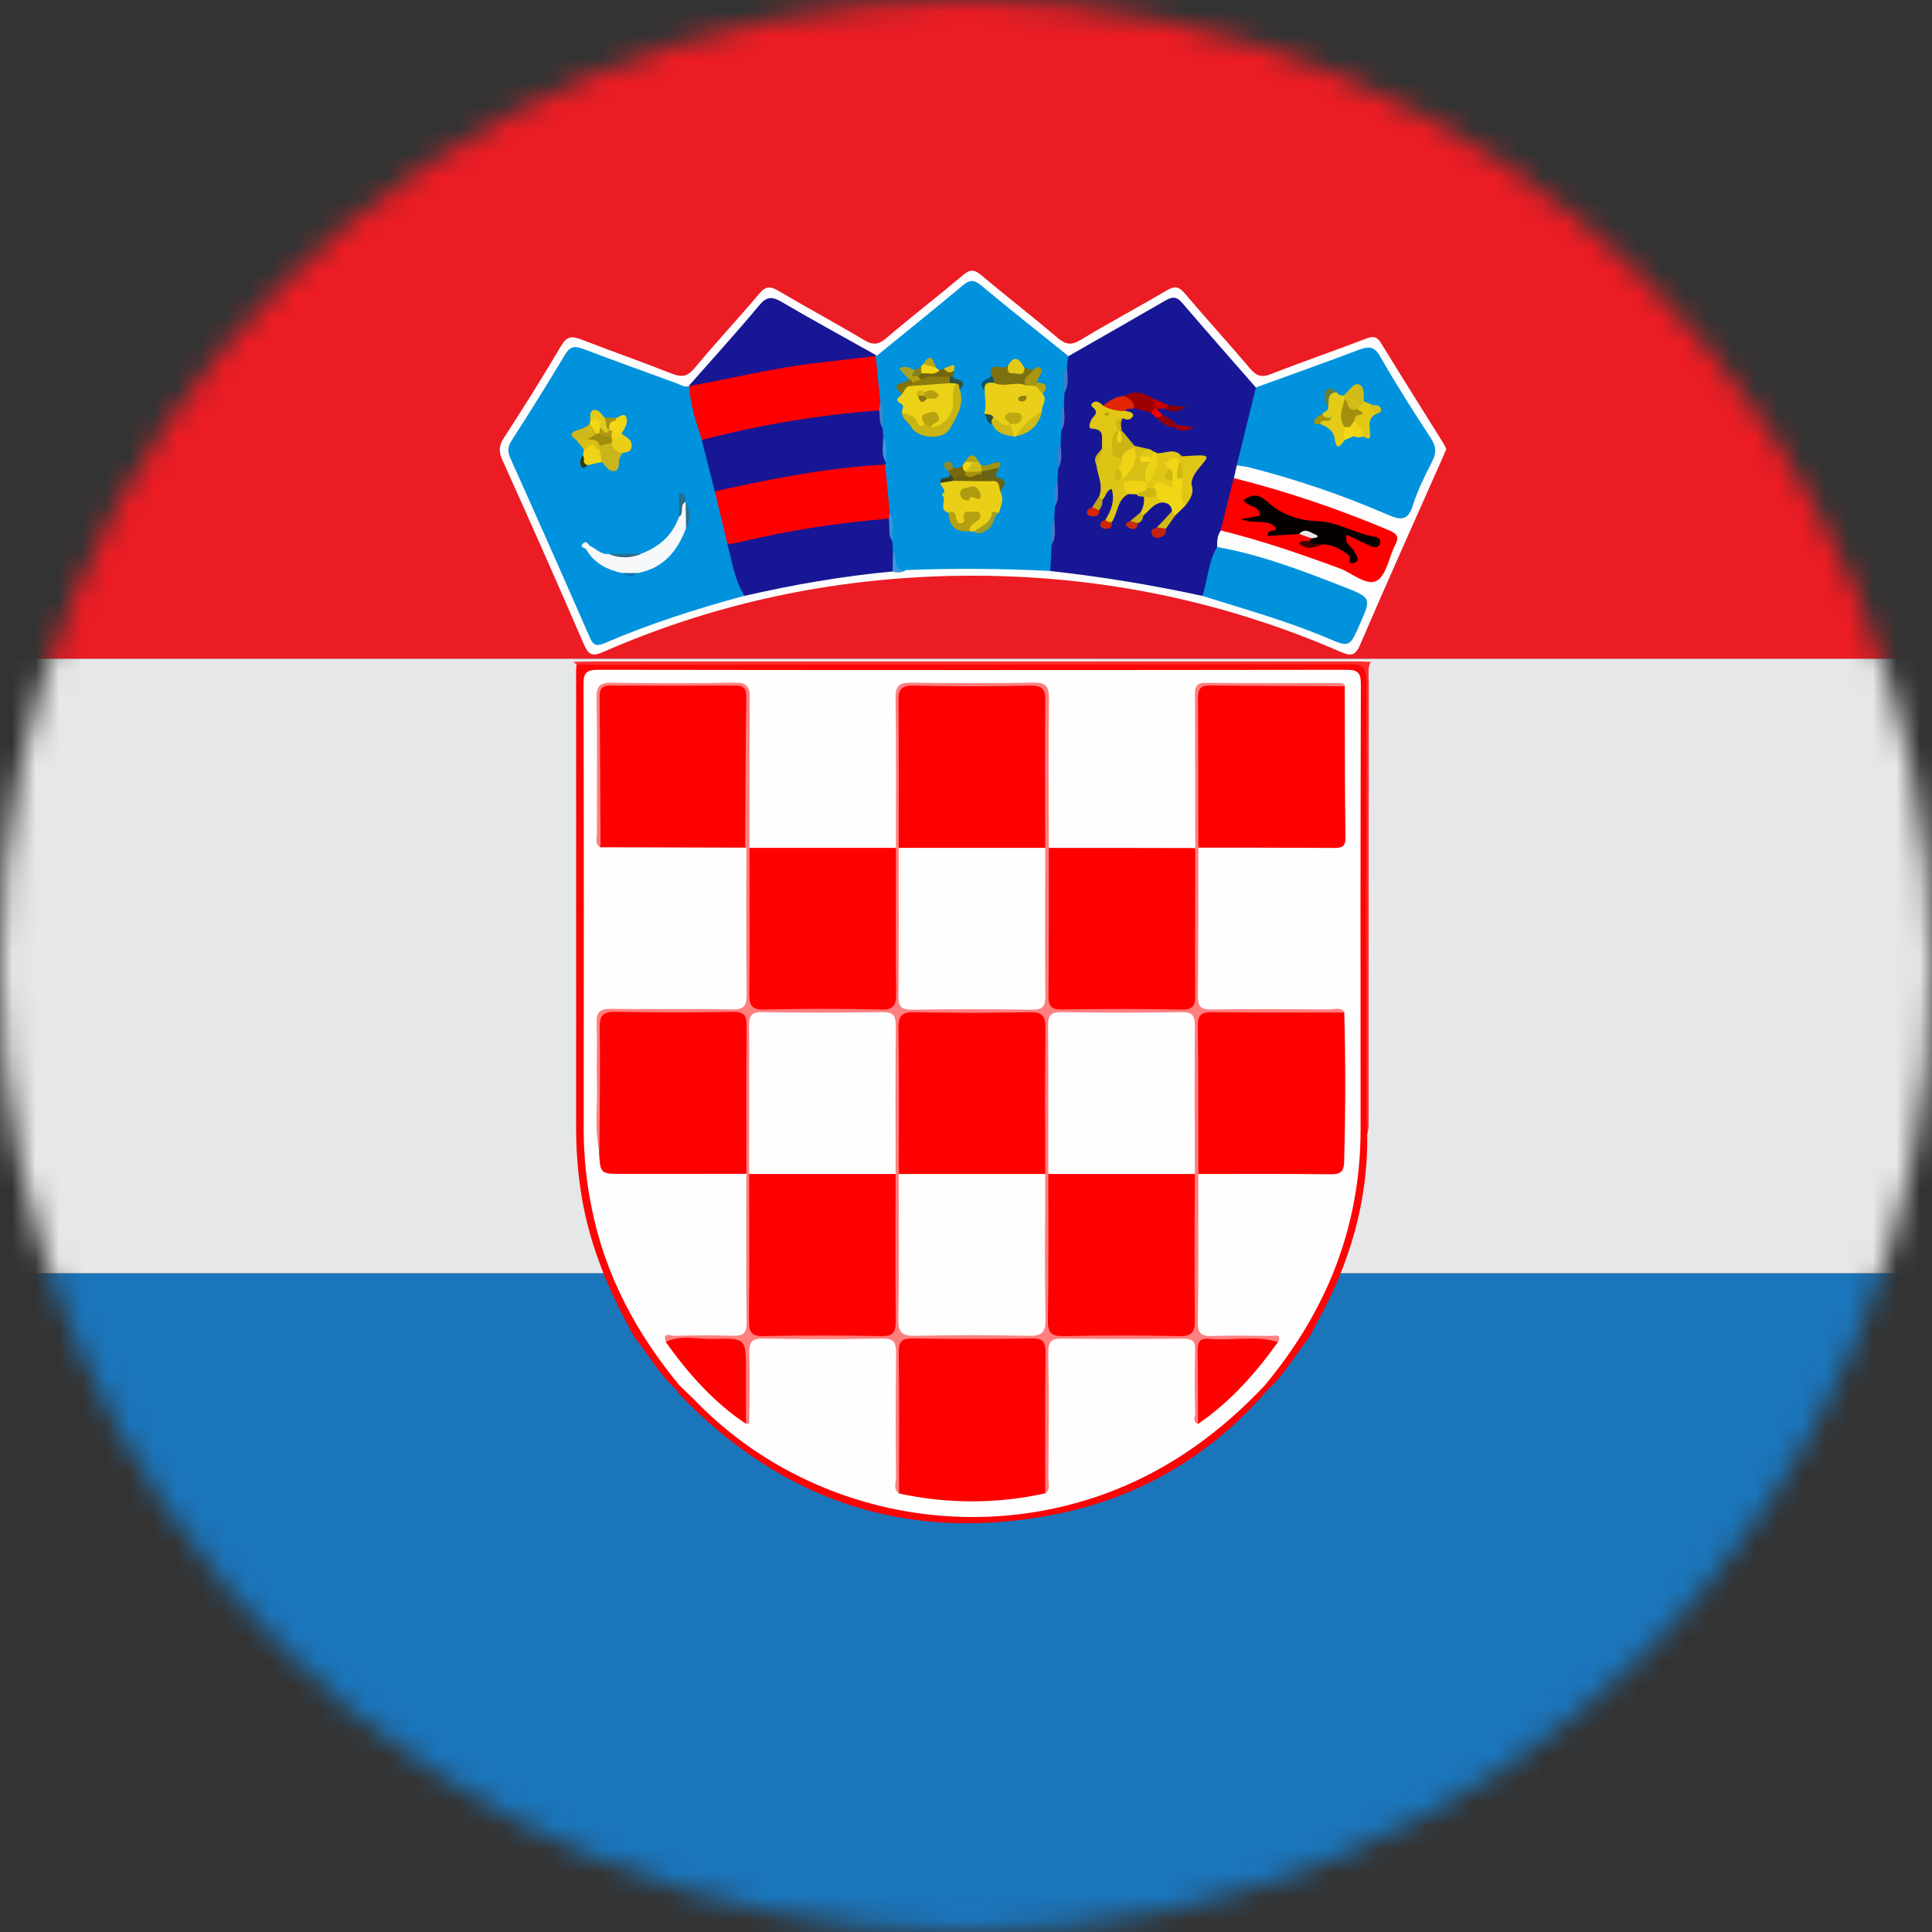 <svg xmlns="http://www.w3.org/2000/svg" width="82" height="82" viewBox="0 0 82 82" fill="none"><rect x="0" y="0" width="82" height="82" fill="#333333" stroke="none"/><mask id="mask0_2_108" style="mask-type:alpha" maskUnits="userSpaceOnUse" x="0" y="0" width="82" height="82"><circle cx="41" cy="41" r="41" fill="#D9D9D9"></circle></mask><g mask="url(#mask0_2_108)"><path d="M-18 27.954H102V54.045H-18V27.954Z" fill="#E6E7E8"></path><path d="M83.25 0H0.75C-11.676 0 -18 9.178 -18 20.5V27.954H102V20.5C102 9.178 95.676 0 83.25 0Z" fill="#EC1C24"></path><path d="M-18 61.5C-18 72.822 -11.676 82 0.75 82H83.25C95.676 82 102 72.822 102 61.5V54.045H-18V61.5Z" fill="#1B75BB"></path><path fill-rule="evenodd" clip-rule="evenodd" d="M58.031 48.121C58.069 50.982 57.292 53.624 55.909 56.11C55.791 56.328 55.684 56.543 55.569 56.763C54.983 57.491 54.531 58.324 53.826 58.962C53.648 58.973 53.623 58.852 53.61 58.718C53.64 58.386 53.856 58.153 54.043 57.901C56.361 54.903 57.504 51.524 57.487 47.735C57.461 41.872 57.482 36.011 57.482 30.154C57.482 29.924 57.465 29.699 57.482 29.481C57.521 28.95 57.321 28.668 56.749 28.728C56.593 28.739 56.436 28.728 56.276 28.728H25.811C25.05 28.743 25.024 28.762 25.02 29.537C25.011 33.941 25.02 38.352 25.02 42.761C25.02 44.435 25.027 46.114 25.014 47.791C24.994 51.556 26.152 54.914 28.451 57.896C28.642 58.144 28.856 58.38 28.892 58.712C28.879 58.846 28.854 58.967 28.68 58.956C27.979 58.322 27.521 57.493 26.936 56.764C25.89 54.908 25.061 52.972 24.698 50.849C24.535 49.88 24.453 48.899 24.452 47.916V28.482C24.452 28.391 24.465 28.296 24.469 28.212C24.703 28.074 24.953 28.139 25.2 28.139H57.281C58.166 28.139 58.071 28.048 58.071 28.933C58.074 35.085 58.074 41.239 58.071 47.394C58.072 47.635 58.11 47.88 58.031 48.121Z" fill="#FE0505"></path><path fill-rule="evenodd" clip-rule="evenodd" d="M28.689 58.954C28.738 58.902 28.785 58.85 28.83 58.798C29.235 58.747 29.436 59.06 29.659 59.294C32.295 61.99 35.496 63.604 39.24 64.029C44.28 64.601 48.709 63.196 52.421 59.718C52.796 59.366 53.047 58.824 53.676 58.801C53.726 58.852 53.776 58.906 53.826 58.962C51.422 61.765 48.377 63.571 44.766 64.277C38.546 65.499 33.221 63.731 28.836 59.178C28.774 59.114 28.742 59.031 28.691 58.954" fill="#FA0406"></path><path fill-rule="evenodd" clip-rule="evenodd" d="M61.388 19.058L61.211 19.469C60.043 22.101 58.86 24.729 57.722 27.379C57.51 27.867 57.3 27.841 56.88 27.658C51.388 25.275 45.639 24.237 39.66 24.466C34.785 24.66 30.094 25.707 25.616 27.666C25.172 27.861 24.992 27.83 24.788 27.36C23.653 24.736 22.496 22.121 21.319 19.516C21.169 19.18 21.169 18.923 21.377 18.599C22.219 17.308 23.034 15.998 23.82 14.672C24.066 14.249 24.291 14.264 24.675 14.41C25.952 14.905 27.238 15.353 28.511 15.858C28.933 16.022 29.177 15.988 29.479 15.625C30.367 14.555 31.32 13.539 32.214 12.477C32.492 12.138 32.698 12.142 33.043 12.347C34.245 13.057 35.469 13.711 36.662 14.425C37.026 14.639 37.254 14.654 37.592 14.37C38.668 13.454 39.789 12.591 40.869 11.681C41.179 11.415 41.357 11.433 41.657 11.685C42.72 12.583 43.821 13.429 44.882 14.335C45.223 14.622 45.461 14.674 45.868 14.426C47.074 13.694 48.324 13.032 49.541 12.315C49.854 12.132 50.025 12.155 50.269 12.434C51.18 13.508 52.136 14.553 53.047 15.63C53.319 15.951 53.537 16.042 53.951 15.874C55.286 15.351 56.646 14.885 57.988 14.37C58.296 14.251 58.449 14.283 58.626 14.577C59.477 15.971 60.349 17.347 61.215 18.737C61.282 18.841 61.337 18.962 61.388 19.058Z" fill="#FEFDFE"></path><path fill-rule="evenodd" clip-rule="evenodd" d="M58.031 48.121C58.018 47.834 57.99 47.541 57.99 47.251C57.986 41.144 57.981 35.035 57.994 28.927C57.999 28.404 57.898 28.189 57.302 28.189C46.361 28.212 35.421 28.204 24.48 28.212C24.435 28.17 24.388 28.13 24.339 28.093C24.719 28.08 25.1 28.074 25.481 28.074H57.506C57.729 28.074 57.952 28.08 58.176 28.093C58.035 28.364 58.093 28.665 58.093 28.948C58.089 35.075 58.088 41.203 58.089 47.329C58.089 47.593 58.052 47.856 58.031 48.121Z" fill="#FE2D2D"></path><path fill-rule="evenodd" clip-rule="evenodd" d="M53.681 58.801C51.859 60.73 49.776 62.27 47.282 63.254C41.141 65.671 34.026 64.146 29.462 59.403C29.254 59.198 29.046 58.997 28.836 58.8C27.013 56.589 25.691 54.133 25.121 51.308C24.899 50.234 24.782 49.142 24.774 48.046C24.78 41.714 24.784 35.379 24.767 29.05C24.763 28.545 24.896 28.428 25.397 28.428C35.976 28.443 46.556 28.443 57.139 28.428C57.651 28.428 57.759 28.562 57.759 29.058C57.742 35.344 57.739 41.63 57.748 47.916C57.75 52.05 56.312 55.641 53.681 58.798" fill="#FEFEFE"></path><path fill-rule="evenodd" clip-rule="evenodd" d="M31.596 25.288C29.582 25.834 27.593 26.464 25.676 27.293C25.322 27.446 25.179 27.392 25.029 27.045C23.919 24.506 22.796 21.973 21.66 19.445C21.534 19.162 21.551 18.953 21.712 18.703C22.485 17.496 23.246 16.283 23.981 15.053C24.186 14.71 24.383 14.671 24.731 14.801C26.053 15.304 27.383 15.779 28.714 16.268C28.875 16.326 29.031 16.439 29.222 16.394C29.252 16.409 29.28 16.433 29.31 16.452C29.672 17.14 29.724 17.919 29.961 18.64C30.178 19.346 30.371 20.06 30.508 20.783C30.641 21.544 30.93 22.265 31.05 23.021C31.176 23.793 31.629 24.485 31.596 25.288Z" fill="#0092DC"></path><path fill-rule="evenodd" clip-rule="evenodd" d="M45.351 15.114C46.71 14.335 48.077 13.56 49.432 12.773C49.721 12.606 49.918 12.552 50.171 12.85C51.203 14.057 52.256 15.245 53.304 16.447C53.417 16.57 53.428 16.73 53.4 16.883C53.229 17.723 53.012 18.56 52.766 19.384C52.725 19.54 52.594 19.639 52.492 19.751L52.371 20.297C52.47 21.081 52.271 21.874 51.812 22.52C51.667 22.731 51.651 22.968 51.662 23.219C51.623 23.957 51.609 24.708 51.034 25.293C48.905 24.829 46.753 24.477 44.587 24.238C44.329 23.892 44.421 23.506 44.464 23.128C44.582 22.776 44.597 22.41 44.559 22.039C44.547 21.856 44.562 21.672 44.604 21.493C44.709 21.148 44.74 20.785 44.696 20.427C44.679 20.241 44.706 20.06 44.737 19.881C44.858 19.531 44.858 19.171 44.829 18.815C44.817 18.632 44.832 18.448 44.874 18.269C44.994 17.926 44.992 17.567 44.966 17.211C44.954 17.031 44.968 16.851 45.008 16.676C45.127 16.344 45.122 15.999 45.116 15.656C45.122 15.446 45.152 15.239 45.351 15.114Z" fill="#171795"></path><path fill-rule="evenodd" clip-rule="evenodd" d="M45.18 16.665L45.157 17.192C45.008 17.544 45.199 17.928 45.041 18.273C45.035 18.452 45.028 18.629 45.019 18.804C44.874 19.154 45.064 19.54 44.906 19.885L44.884 20.416C44.739 20.767 44.929 21.152 44.771 21.497L44.745 22.028C44.601 22.378 44.79 22.764 44.633 23.105C44.616 23.484 44.598 23.86 44.578 24.233C42.535 24.13 40.489 24.117 38.445 24.194C37.706 24.393 37.877 23.754 37.706 23.422C37.671 23.271 37.656 23.115 37.659 22.96C37.669 22.548 37.727 22.142 37.56 21.749C37.423 21.119 37.309 20.481 37.393 19.835L37.401 19.613C37.401 19.257 37.431 18.895 37.305 18.554C37.265 18.413 37.25 18.265 37.26 18.118C37.281 17.755 37.29 17.393 37.155 17.045C37.101 16.456 36.855 15.873 37.059 15.269C37.099 15.203 37.151 15.146 37.213 15.101C38.424 14.108 39.653 13.127 40.852 12.123C41.147 11.868 41.327 11.857 41.636 12.108C42.857 13.127 44.104 14.11 45.343 15.11C45.326 15.266 45.306 15.425 45.285 15.588C45.148 15.934 45.337 16.32 45.18 16.665ZM52.491 19.749L53.304 16.445C54.758 15.917 56.218 15.396 57.669 14.851C58.074 14.698 58.32 14.676 58.577 15.127C59.252 16.311 59.987 17.464 60.737 18.61C60.966 18.957 60.966 19.229 60.786 19.585C60.486 20.185 60.172 20.787 59.976 21.426C59.764 22.121 59.451 22.088 58.871 21.834C56.997 21.021 55.06 20.359 53.079 19.853C52.89 19.799 52.686 19.784 52.491 19.749Z" fill="#0092DC"></path><path fill-rule="evenodd" clip-rule="evenodd" d="M51.03 25.291C51.272 24.608 51.272 23.855 51.658 23.217C53.522 23.545 55.279 24.225 57.028 24.906C58.213 25.368 58.209 25.379 57.703 26.521C57.278 27.483 57.274 27.483 56.303 27.067C54.591 26.344 52.802 25.849 51.03 25.291Z" fill="#0093DC"></path><path fill-rule="evenodd" clip-rule="evenodd" d="M37.875 22.969C37.881 23.107 37.889 23.244 37.898 23.381C37.963 23.676 37.989 23.97 37.884 24.255C35.766 24.451 33.673 24.816 31.599 25.29C31.174 24.613 31.071 23.838 30.874 23.09C31.069 22.846 31.354 22.785 31.641 22.712C33.388 22.28 35.169 22.052 36.953 21.834C37.221 21.801 37.494 21.788 37.729 21.968C37.929 22.278 37.695 22.656 37.875 22.969ZM37.221 15.095L37.163 15.107C37.029 15.416 36.733 15.39 36.474 15.42C34.341 15.641 32.223 15.992 30.133 16.471C29.833 16.54 29.52 16.631 29.244 16.38L29.222 16.391C30.231 15.245 31.258 14.119 32.231 12.95C32.554 12.568 32.782 12.583 33.178 12.816C34.515 13.599 35.873 14.337 37.221 15.095Z" fill="#171795"></path><path fill-rule="evenodd" clip-rule="evenodd" d="M51.806 22.513C51.994 21.773 52.18 21.032 52.365 20.289C54.625 20.863 56.826 21.605 58.967 22.513C59.351 22.68 59.376 22.822 59.212 23.139C58.95 23.651 58.847 24.414 58.434 24.647C58.001 24.887 57.39 24.322 56.858 24.123C55.198 23.51 53.529 22.936 51.806 22.513Z" fill="#FD0101"></path><path fill-rule="evenodd" clip-rule="evenodd" d="M37.884 24.265L37.898 23.39C38.147 23.62 37.813 24.242 38.453 24.207C38.278 24.3 38.074 24.32 37.884 24.265Z" fill="#3898D9"></path><path fill-rule="evenodd" clip-rule="evenodd" d="M57.075 29.125C57.081 31.268 57.075 33.406 57.105 35.549C57.111 35.989 56.893 35.989 56.569 35.989C54.663 35.979 52.755 35.975 50.846 35.977C50.706 35.202 50.797 34.423 50.788 33.644C50.767 32.284 50.784 30.922 50.781 29.557C50.781 29.298 50.767 29.065 51.146 29.076C53.124 29.114 55.099 29.019 57.075 29.125Z" fill="#FE0000"></path><path fill-rule="evenodd" clip-rule="evenodd" d="M31.796 35.987H38.012C38.229 36.173 38.209 36.43 38.209 36.671C38.215 38.5 38.215 40.33 38.209 42.163C38.203 42.905 38.076 43.033 37.344 43.037C35.727 43.056 34.111 43.056 32.496 43.037C31.777 43.033 31.733 42.975 31.733 42.269C31.729 40.35 31.729 38.43 31.733 36.511C31.733 36.335 31.691 36.151 31.796 35.987Z" fill="#FE0101"></path><path fill-rule="evenodd" clip-rule="evenodd" d="M44.494 35.987C46.566 35.986 48.638 35.988 50.709 35.994C50.82 36.151 50.773 36.337 50.773 36.514C50.777 38.454 50.764 40.394 50.784 42.338C50.79 42.815 50.648 43.041 50.147 43.041C48.438 43.043 46.732 43.043 45.028 43.041C44.516 43.037 44.297 42.789 44.297 42.295C44.293 40.377 44.289 38.454 44.303 36.54C44.303 36.332 44.319 36.132 44.494 35.987Z" fill="#FE0000"></path><path fill-rule="evenodd" clip-rule="evenodd" d="M57.056 42.975C57.11 45.089 57.108 47.203 57.049 49.316C57.036 49.724 56.895 49.843 56.49 49.839C54.596 49.817 52.721 49.828 50.846 49.828C50.631 49.645 50.655 49.392 50.651 49.144C50.648 47.318 50.638 45.493 50.657 43.663C50.657 42.953 50.713 42.91 51.428 42.91H56.541C56.715 42.908 56.903 42.873 57.064 42.975M31.661 49.821L26.434 49.824C25.479 49.824 25.479 49.824 25.425 48.896C25.32 47.033 25.412 45.15 25.38 43.268C25.371 42.962 25.534 42.901 25.798 42.901C27.643 42.905 29.488 42.912 31.329 42.901C31.836 42.897 31.851 43.225 31.86 43.57C31.871 44.552 31.864 45.536 31.864 46.518C31.866 47.367 31.865 48.216 31.86 49.066C31.854 49.331 31.899 49.61 31.661 49.817M44.362 63.382C42.318 63.834 40.198 63.836 38.153 63.386C37.999 62.545 38.108 61.701 38.094 60.857C38.074 59.646 38.104 58.44 38.078 57.236C38.074 56.8 38.244 56.621 38.663 56.617C40.396 56.605 42.128 56.606 43.858 56.621C44.216 56.621 44.445 56.738 44.443 57.171C44.43 59.18 44.443 61.189 44.436 63.198C44.434 63.272 44.391 63.325 44.362 63.382Z" fill="#FE0000"></path><path fill-rule="evenodd" clip-rule="evenodd" d="M44.362 63.382C44.362 61.396 44.349 59.403 44.376 57.42C44.379 56.969 44.274 56.798 43.783 56.806C42.099 56.835 40.416 56.835 38.732 56.806C38.235 56.798 38.139 56.977 38.145 57.424C38.169 59.415 38.156 61.399 38.156 63.386C37.901 63.203 38.029 62.935 38.029 62.713C38.01 60.949 38.012 59.185 38.032 57.42C38.036 56.969 37.928 56.806 37.442 56.813C35.757 56.846 34.072 56.846 32.389 56.813C31.899 56.806 31.789 56.969 31.802 57.424C31.832 58.403 31.806 59.39 31.802 60.365C31.802 60.387 31.793 60.419 31.779 60.423C31.746 60.438 31.71 60.434 31.674 60.434C31.279 59.869 31.442 59.223 31.429 58.609C31.387 56.869 31.613 57.081 29.878 57.059C29.34 57.055 28.804 57.093 28.269 56.96C28.089 56.498 28.494 56.701 28.616 56.697C29.445 56.675 30.281 56.664 31.114 56.694C31.554 56.709 31.689 56.571 31.689 56.129C31.665 54.029 31.676 51.921 31.676 49.821C31.676 47.724 31.669 45.624 31.686 43.527C31.689 43.099 31.573 42.944 31.123 42.947C29.462 42.976 27.799 42.976 26.136 42.947C25.624 42.94 25.444 43.065 25.453 43.613C25.483 45.367 25.449 47.133 25.44 48.894C25.224 47.925 25.365 46.943 25.335 45.965C25.309 45.12 25.356 44.273 25.322 43.425C25.305 42.947 25.476 42.813 25.944 42.821C27.649 42.843 29.353 42.81 31.059 42.843C31.577 42.851 31.699 42.694 31.689 42.202C31.665 40.132 31.676 38.056 31.676 35.977C31.616 35.92 31.566 35.852 31.528 35.778C31.389 35.458 31.423 35.118 31.418 34.785C31.414 33.223 31.41 31.661 31.423 30.1C31.423 29.576 31.223 29.39 30.705 29.397C29.265 29.416 27.829 29.408 26.392 29.397C25.896 29.393 25.719 29.593 25.719 30.077C25.723 31.635 25.727 33.204 25.719 34.766C25.719 35.102 25.753 35.435 25.626 35.756C25.591 35.832 25.543 35.902 25.485 35.963C25.239 35.84 25.335 35.612 25.335 35.431C25.331 33.488 25.352 31.544 25.322 29.604C25.309 29.08 25.506 28.97 25.989 28.978C27.714 29.004 29.445 29.008 31.176 28.974C31.682 28.966 31.832 29.123 31.823 29.622C31.798 31.745 31.809 33.866 31.809 35.981C31.809 38.041 31.826 40.098 31.802 42.157C31.798 42.649 31.881 42.867 32.456 42.849C34.099 42.81 35.743 42.81 37.386 42.849C37.954 42.867 38.04 42.649 38.036 42.157C38.01 40.098 38.027 38.041 38.027 35.981C38.027 33.862 38.04 31.741 38.01 29.619C38.006 29.11 38.169 28.966 38.67 28.974C40.4 29.004 42.131 29.004 43.862 28.974C44.362 28.966 44.526 29.108 44.518 29.615C44.496 31.741 44.509 33.862 44.513 35.981C44.509 38.063 44.522 40.148 44.501 42.228C44.492 42.668 44.584 42.858 45.084 42.847C46.772 42.817 48.459 42.818 50.147 42.851C50.651 42.858 50.73 42.668 50.73 42.228C50.713 40.15 50.726 38.065 50.73 35.989L50.719 29.557C50.719 29.248 50.706 28.978 51.156 28.981C53.066 29 54.975 28.993 56.884 28.993C56.981 28.993 57.056 29.032 57.092 29.123C55.178 29.116 53.265 29.119 51.354 29.093C50.901 29.09 50.843 29.296 50.846 29.669C50.863 31.773 50.859 33.877 50.863 35.977C50.859 38.081 50.869 40.178 50.843 42.279C50.839 42.707 50.962 42.851 51.411 42.847C53.074 42.821 54.731 42.832 56.396 42.843C56.625 42.847 56.893 42.72 57.079 42.974C55.185 42.974 53.291 42.981 51.416 42.962C50.979 42.959 50.837 43.085 50.841 43.531C50.867 45.627 50.858 47.728 50.861 49.828C50.858 51.925 50.871 54.025 50.841 56.121C50.831 56.617 51.028 56.722 51.471 56.705C52.299 56.675 53.134 56.694 53.962 56.701C54.101 56.705 54.401 56.591 54.259 56.953C53.484 57.139 52.695 57.033 51.911 57.059C51.161 57.085 51.131 57.109 51.114 57.871C51.108 58.406 51.108 58.942 51.114 59.48C51.128 59.816 51.039 60.149 50.859 60.434C50.593 60.354 50.726 60.125 50.726 59.983C50.703 59.09 50.702 58.196 50.722 57.303C50.736 56.914 50.595 56.815 50.222 56.819C48.517 56.834 46.807 56.841 45.103 56.815C44.631 56.804 44.486 56.934 44.494 57.407C44.524 59.191 44.507 60.978 44.499 62.769C44.492 62.974 44.601 63.218 44.362 63.382Z" fill="#FE7F7F"></path><path fill-rule="evenodd" clip-rule="evenodd" d="M28.256 56.958C28.916 56.642 29.612 56.845 30.287 56.828C31.661 56.789 31.661 56.817 31.661 58.16V60.432C30.283 59.511 29.207 58.294 28.256 56.958Z" fill="#FE0000"></path><path fill-rule="evenodd" clip-rule="evenodd" d="M50.846 60.438C50.843 59.411 50.852 58.388 50.829 57.367C50.822 56.981 50.904 56.783 51.341 56.824C52.305 56.919 53.289 56.668 54.244 56.958C53.289 58.289 52.213 59.506 50.846 60.438Z" fill="#FE0202"></path><path fill-rule="evenodd" clip-rule="evenodd" d="M31.626 35.856C31.635 35.897 31.647 35.937 31.663 35.976C29.598 35.972 27.534 35.967 25.472 35.961L25.489 35.855C25.706 35.603 26.004 35.603 26.299 35.599C27.804 35.584 29.312 35.584 30.823 35.599C31.112 35.605 31.41 35.605 31.626 35.856Z" fill="#FE0101"></path><path fill-rule="evenodd" clip-rule="evenodd" d="M29.25 16.385C31.091 16.053 32.91 15.599 34.774 15.392C35.574 15.3 36.371 15.207 37.166 15.112C37.234 15.758 37.299 16.404 37.361 17.049C37.419 17.209 37.432 17.358 37.344 17.507C36.574 17.85 35.726 17.787 34.918 17.911C33.499 18.126 32.091 18.37 30.694 18.683C30.398 18.748 30.09 18.89 29.794 18.675C29.544 17.928 29.301 17.183 29.25 16.385Z" fill="#FE0000"></path><path fill-rule="evenodd" clip-rule="evenodd" d="M29.79 18.674C32.253 18.029 34.769 17.61 37.309 17.421C37.517 17.624 37.299 17.921 37.459 18.135L37.485 18.543C37.629 18.895 37.427 19.285 37.605 19.635C37.599 19.666 37.584 19.695 37.564 19.719C37.401 19.945 37.149 19.959 36.9 19.989C34.954 20.191 33.021 20.505 31.112 20.929C30.849 20.986 30.579 21.052 30.337 20.856L29.786 18.674" fill="#171795"></path><path fill-rule="evenodd" clip-rule="evenodd" d="M30.341 20.854C32.724 20.323 35.119 19.846 37.568 19.719L37.763 21.758C37.811 21.857 37.828 21.944 37.721 22.013C35.547 22.186 33.391 22.529 31.271 23.04C31.144 23.07 31.009 23.077 30.876 23.09C30.699 22.347 30.516 21.601 30.341 20.854Z" fill="#FE0000"></path><path fill-rule="evenodd" clip-rule="evenodd" d="M26.392 24.32C25.768 24.179 25.217 23.909 24.883 23.323C24.838 23.243 24.557 23.243 24.754 23.061C24.917 22.912 24.958 23.133 25.063 23.18C25.318 23.299 25.513 23.555 25.837 23.508C26.31 23.599 26.777 23.614 27.244 23.489C27.997 23.198 28.552 22.706 28.821 21.927C28.995 21.717 28.781 21.419 28.988 21.21C29.049 21.148 29.108 21.119 29.044 21.184C29.04 21.188 29.079 21.245 29.094 21.287V21.301C29.214 21.672 29.177 22.05 29.115 22.429C28.749 23.394 28.155 24.117 27.071 24.322C26.85 24.391 26.613 24.39 26.392 24.32Z" fill="#F6F8F9"></path><path fill-rule="evenodd" clip-rule="evenodd" d="M26.421 19.22C26.379 19.3 26.332 19.372 26.301 19.453C26.226 19.631 26.331 19.926 26.117 19.984C25.849 20.056 25.712 19.784 25.554 19.609C25.404 19.46 25.286 19.296 25.324 19.071C25.341 19.004 25.371 18.94 25.412 18.884C25.571 18.731 25.755 18.666 25.971 18.728C26.177 18.841 26.346 18.987 26.421 19.22Z" fill="#C7B71C"></path><path fill-rule="evenodd" clip-rule="evenodd" d="M26.421 19.22C26.158 19.19 25.995 19.063 25.971 18.791C25.954 18.766 25.944 18.738 25.939 18.708C25.935 18.678 25.938 18.648 25.946 18.62C26.046 18.463 26.152 18.321 26.378 18.401C26.558 18.562 26.854 18.638 26.805 18.97C26.777 19.195 26.587 19.195 26.421 19.22Z" fill="#E9D017"></path><path fill-rule="evenodd" clip-rule="evenodd" d="M26.379 18.401C26.254 18.494 26.126 18.584 25.997 18.672C25.948 18.635 25.908 18.586 25.883 18.53C25.858 18.441 25.862 18.346 25.892 18.258C25.95 18.124 26.012 17.988 26.042 17.846C26.069 17.794 26.115 17.755 26.171 17.736C26.302 17.686 26.492 17.518 26.571 17.69C26.689 17.936 26.512 18.18 26.379 18.401Z" fill="#F0D416"></path><path fill-rule="evenodd" clip-rule="evenodd" d="M24.488 18.692C24.294 18.554 24.096 18.409 24.482 18.265C24.683 18.193 24.9 18.152 25.037 17.971C25.262 18.032 25.35 18.193 25.371 18.407C25.326 18.64 25.142 18.698 24.945 18.75C24.788 18.791 24.645 18.668 24.488 18.692Z" fill="#CDBA19"></path><path fill-rule="evenodd" clip-rule="evenodd" d="M25.059 17.87C25.046 17.695 25.014 17.451 25.196 17.404C25.395 17.358 25.53 17.572 25.654 17.725C25.854 17.82 25.905 17.995 25.905 18.195C25.906 18.258 25.895 18.321 25.875 18.381C25.603 18.599 25.491 18.362 25.35 18.202C25.299 18.059 25.195 17.94 25.059 17.87Z" fill="#E0CA1A"></path><path fill-rule="evenodd" clip-rule="evenodd" d="M25.444 19.071L25.549 19.609L24.939 19.747C24.731 19.842 24.727 19.693 24.707 19.557C24.755 19.433 24.829 19.32 24.924 19.226C25.02 19.133 25.134 19.061 25.26 19.015C25.326 19.01 25.392 19.029 25.444 19.071Z" fill="#EED316"></path><path fill-rule="evenodd" clip-rule="evenodd" d="M25.444 19.071L25.314 19.063C25.134 19.059 24.96 19.182 24.782 19.074L24.482 18.7C24.615 18.474 24.786 18.631 24.939 18.649C25.151 18.668 25.524 18.383 25.455 18.922L25.444 19.071Z" fill="#D7BE14"></path><path fill-rule="evenodd" clip-rule="evenodd" d="M24.788 19.074C24.962 19.056 25.134 18.651 25.32 19.063C25.219 19.303 24.977 19.358 24.791 19.479C24.712 19.44 24.699 19.387 24.75 19.319L24.788 19.074Z" fill="#F0D516"></path><path fill-rule="evenodd" clip-rule="evenodd" d="M25.059 17.87C25.412 17.66 25.455 17.878 25.459 18.154C25.521 18.23 25.517 18.318 25.489 18.405C25.439 18.442 25.383 18.446 25.322 18.416C25.229 18.267 25.135 18.122 25.039 17.98C25.032 17.962 25.031 17.942 25.034 17.923C25.038 17.903 25.047 17.885 25.059 17.87Z" fill="#F2D717"></path><path fill-rule="evenodd" clip-rule="evenodd" d="M27.244 23.497C27.024 23.598 26.785 23.652 26.543 23.655C26.3 23.658 26.06 23.611 25.837 23.515C26.304 23.504 26.777 23.504 27.244 23.497Z" fill="#2E6E8E"></path><path fill-rule="evenodd" clip-rule="evenodd" d="M29.1 21.296C28.826 21.43 29.055 21.784 28.826 21.937V20.929C29.117 20.953 29.083 21.143 29.1 21.296Z" fill="#2B6A89"></path><path fill-rule="evenodd" clip-rule="evenodd" d="M29.119 22.438L29.098 21.312C29.198 21.483 29.252 21.676 29.256 21.873C29.259 22.07 29.212 22.264 29.119 22.438Z" fill="#2C6F90"></path><path fill-rule="evenodd" clip-rule="evenodd" d="M25.86 18.267C25.667 18.137 25.755 17.896 25.659 17.725L26.173 17.736L26.115 17.855C26.068 18.013 25.98 18.155 25.86 18.267Z" fill="#A59310"></path><path fill-rule="evenodd" clip-rule="evenodd" d="M26.392 24.32C26.621 24.32 26.848 24.322 27.071 24.324C26.846 24.494 26.617 24.485 26.392 24.32Z" fill="#0778B1"></path><path fill-rule="evenodd" clip-rule="evenodd" d="M24.75 19.319C24.765 19.369 24.779 19.423 24.791 19.479C24.746 19.617 24.812 19.701 24.945 19.749C24.863 19.811 24.752 19.928 24.677 19.799C24.587 19.65 24.628 19.468 24.75 19.319Z" fill="#323713"></path><path fill-rule="evenodd" clip-rule="evenodd" d="M47.888 20.971C47.402 21.219 47.454 21.784 47.19 22.159C47.045 22.263 46.954 22.229 46.916 22.056C47.175 21.659 47.321 21.234 47.184 20.75C46.926 20.83 46.943 21.085 46.787 21.212C46.659 21.234 46.571 21.223 46.65 21.063C46.839 20.597 46.581 20.17 46.534 19.727C46.479 19.447 46.725 19.272 46.779 19.032C46.759 18.995 46.762 18.965 46.787 18.94C47.047 18.821 47.141 19.071 47.312 19.154C47.43 19.238 47.559 19.3 47.674 19.387C47.882 19.583 47.715 19.758 47.625 19.933C47.567 20.032 47.563 20.116 47.674 20.185C47.724 20.21 47.769 20.247 47.803 20.291C47.835 20.34 47.855 20.394 47.861 20.451C47.894 20.623 47.903 20.798 47.888 20.971Z" fill="#DDC415"></path><path fill-rule="evenodd" clip-rule="evenodd" d="M47.211 19.337C47.069 19.204 46.927 19.072 46.783 18.94C46.721 18.649 46.946 18.219 46.352 18.195C46.166 18.183 46.251 17.962 46.316 17.816C46.38 17.686 46.56 17.61 46.502 17.423C46.466 17.306 46.179 17.233 46.404 17.076C46.541 16.982 46.697 17.099 46.813 17.211C47.149 17.207 47.498 17.123 47.752 17.436C47.889 17.475 48.122 17.486 48.086 17.651C48.056 17.781 47.844 17.876 47.664 17.745C47.351 17.88 47.606 18.15 47.518 18.342C47.319 18.649 47.507 19.067 47.211 19.337Z" fill="#E1C715"></path><path fill-rule="evenodd" clip-rule="evenodd" d="M49.744 21.7C49.727 21.46 49.59 21.348 49.352 21.326C49.211 21.279 49.035 21.279 48.96 21.104C48.9 20.96 48.87 20.805 48.874 20.649C48.966 20.233 49.314 20.379 49.573 20.325C49.575 20.262 49.564 20.201 49.54 20.143C49.517 20.085 49.481 20.033 49.436 19.989C49.331 19.825 49.164 19.63 49.374 19.481C49.569 19.339 49.832 19.209 50.083 19.43C50.12 19.48 50.151 19.534 50.175 19.59C50.25 19.812 50.113 20.064 50.271 20.274C50.426 20.675 50.316 21.076 50.293 21.477L49.884 21.877C49.757 21.881 49.661 21.859 49.744 21.7Z" fill="#F1D616"></path><path fill-rule="evenodd" clip-rule="evenodd" d="M50.044 19.617L50.027 19.486C50.055 19.43 50.104 19.388 50.164 19.367C50.401 19.351 50.639 19.338 50.876 19.33C51.469 19.307 51.111 19.559 50.994 19.745C50.708 19.935 50.473 20.153 50.569 20.547C50.702 20.921 50.514 21.203 50.297 21.475C49.997 21.104 50.235 20.673 50.171 20.273C50.002 20.079 50.207 19.811 50.044 19.617Z" fill="#E0C715"></path><path fill-rule="evenodd" clip-rule="evenodd" d="M50.156 19.367C50.115 19.406 50.064 19.447 50.019 19.486C49.764 19.363 49.605 19.596 49.406 19.658C49.48 19.735 49.554 19.81 49.627 19.883C49.798 20.025 49.461 20.291 49.751 20.407C49.693 20.48 49.884 20.785 49.575 20.614C49.32 20.472 49.114 20.338 48.947 20.694C48.862 20.89 48.862 20.89 48.634 20.705C48.621 20.675 48.611 20.645 48.604 20.614V20.515C48.754 20.086 48.876 19.641 49.078 19.231C49.438 19.272 49.843 18.974 50.156 19.367Z" fill="#E0C715"></path><path fill-rule="evenodd" clip-rule="evenodd" d="M47.737 20.414V20.284C47.548 20.07 47.689 19.941 47.833 19.788C48.041 19.574 47.951 19.242 48.088 18.987C48.112 18.967 48.135 18.945 48.156 18.922L48.81 19.071C48.784 19.166 48.714 19.242 48.682 19.333C48.703 19.447 48.806 19.46 48.877 19.52C48.973 19.894 48.673 20.189 48.682 20.554L48.686 20.547C48.594 20.634 48.502 20.619 48.39 20.59C48.311 20.563 48.294 20.189 48.112 20.543C48.041 20.677 47.841 20.535 47.737 20.414Z" fill="#D7BF14"></path><path fill-rule="evenodd" clip-rule="evenodd" d="M47.719 16.81C48.163 16.54 48.564 16.672 48.956 16.929C49.035 17.049 49.086 17.17 49.028 17.311C49.017 17.424 48.954 17.493 48.838 17.518L48.126 17.323C47.968 17.17 47.741 17.071 47.719 16.81Z" fill="#9D0202"></path><path fill-rule="evenodd" clip-rule="evenodd" d="M47.211 19.337C47.259 18.974 47.021 18.536 47.469 18.267L47.524 18.325C47.53 18.361 47.534 18.392 47.535 18.416C47.539 18.384 47.546 18.349 47.557 18.31L47.606 18.264L48.157 18.923L48.131 18.981C48.053 19.251 47.828 19.363 47.602 19.477C47.469 19.428 47.34 19.387 47.211 19.337Z" fill="#CCB514"></path><path fill-rule="evenodd" clip-rule="evenodd" d="M47.719 16.81C47.938 16.916 48.148 17.032 48.127 17.323C48.008 17.38 47.841 17.296 47.749 17.442C47.421 17.455 47.095 17.377 46.809 17.216C47.089 17.021 47.355 16.806 47.719 16.81Z" fill="#E22505"></path><path fill-rule="evenodd" clip-rule="evenodd" d="M47.737 20.414C48.051 20.457 48.401 20.265 48.684 20.545C48.684 20.596 48.686 20.643 48.688 20.686C48.733 21.072 48.433 20.945 48.248 20.981L47.886 20.97C47.698 20.822 47.612 20.647 47.737 20.414Z" fill="#EDD216"></path><path fill-rule="evenodd" clip-rule="evenodd" d="M48.682 20.556C48.527 20.209 48.594 19.9 48.819 19.613C48.774 19.563 48.752 19.514 48.758 19.449C48.786 19.322 48.849 19.22 48.977 19.173C49.028 19.173 49.064 19.194 49.086 19.235C49.196 19.753 48.975 20.159 48.682 20.556Z" fill="#EDD216"></path><path fill-rule="evenodd" clip-rule="evenodd" d="M49.091 21.091L49.358 21.324C48.971 21.342 48.791 21.67 48.529 21.877C48.42 21.892 48.345 21.881 48.413 21.743C48.524 21.547 48.573 21.322 48.553 21.098C48.729 20.927 48.913 20.945 49.091 21.091Z" fill="#E2C915"></path><path fill-rule="evenodd" clip-rule="evenodd" d="M49.091 21.091L48.553 21.098C48.461 21.037 48.311 21.124 48.249 20.985C48.358 20.828 48.641 20.93 48.69 20.686C48.778 20.709 48.861 20.813 48.954 20.694C49.112 20.785 49.086 20.945 49.091 21.091Z" fill="#CEB713"></path><path fill-rule="evenodd" clip-rule="evenodd" d="M49.744 21.7L49.883 21.875L49.477 22.448C49.331 22.539 49.202 22.554 49.099 22.39L49.744 21.7Z" fill="#D3BB15"></path><path fill-rule="evenodd" clip-rule="evenodd" d="M49.104 22.382C49.228 22.403 49.354 22.423 49.483 22.44C49.521 22.712 49.354 22.796 49.131 22.822C49.003 22.837 48.911 22.768 48.877 22.651C48.825 22.466 48.979 22.436 49.104 22.382Z" fill="#C7220C"></path><path fill-rule="evenodd" clip-rule="evenodd" d="M49.328 17.593C49.541 17.712 49.778 17.807 49.92 18.025C49.945 18.071 49.936 18.11 49.894 18.142C49.543 18.146 49.294 17.964 49.069 17.72C49.129 17.622 49.254 17.656 49.328 17.593Z" fill="#90020C"></path><path fill-rule="evenodd" clip-rule="evenodd" d="M49.894 18.142L49.92 18.025C50.178 18.06 50.434 18.096 50.691 18.135C50.415 18.271 50.153 18.368 49.894 18.142Z" fill="#A10106"></path><path fill-rule="evenodd" clip-rule="evenodd" d="M49.631 17.207L50.319 17.265C49.967 17.524 49.716 17.513 49.447 17.352C49.474 17.255 49.569 17.255 49.631 17.207Z" fill="#870107"></path><path fill-rule="evenodd" clip-rule="evenodd" d="M46.648 21.663C46.678 21.881 46.539 21.922 46.365 21.911C46.252 21.9 46.129 21.881 46.136 21.732C46.142 21.601 46.279 21.583 46.361 21.525C46.491 21.499 46.597 21.517 46.648 21.663Z" fill="#DA2406"></path><path fill-rule="evenodd" clip-rule="evenodd" d="M46.914 22.056C46.98 22.148 47.081 22.17 47.188 22.159C47.216 22.356 47.133 22.452 46.939 22.446C46.819 22.446 46.708 22.403 46.701 22.27C46.693 22.144 46.819 22.103 46.914 22.056Z" fill="#C9260A"></path><path fill-rule="evenodd" clip-rule="evenodd" d="M50.567 20.537C50.372 20.09 50.567 19.85 50.992 19.736C50.805 19.982 50.587 20.207 50.567 20.537Z" fill="#DFC616"></path><path fill-rule="evenodd" clip-rule="evenodd" d="M49.631 17.207L49.447 17.352C49.328 17.346 49.207 17.342 49.086 17.341L49.044 17.388L48.992 17.351L48.966 16.922C49.186 17.021 49.407 17.116 49.631 17.207Z" fill="#C70000"></path><path fill-rule="evenodd" clip-rule="evenodd" d="M48.979 19.169C48.93 19.272 48.874 19.369 48.825 19.475C48.696 19.406 48.471 19.643 48.416 19.345C48.487 19.169 48.628 19.089 48.812 19.073L48.979 19.169Z" fill="#E0C715"></path><path fill-rule="evenodd" clip-rule="evenodd" d="M45.18 16.665C45.201 16.305 45.071 15.927 45.292 15.588C45.289 15.949 45.394 16.32 45.18 16.665Z" fill="#447BC8"></path><path fill-rule="evenodd" clip-rule="evenodd" d="M48.3 22.201C48.263 22.515 48.038 22.496 47.867 22.373C47.679 22.246 47.843 22.162 47.976 22.114C48.096 22.095 48.221 22.064 48.3 22.201Z" fill="#C92D0A"></path><path fill-rule="evenodd" clip-rule="evenodd" d="M44.91 19.887C44.931 19.527 44.801 19.149 45.023 18.806C45.017 19.169 45.122 19.548 44.91 19.887Z" fill="#447AC8"></path><path fill-rule="evenodd" clip-rule="evenodd" d="M44.775 21.499C44.796 21.139 44.666 20.763 44.888 20.418C44.884 20.781 44.985 21.16 44.775 21.499Z" fill="#447BC8"></path><path fill-rule="evenodd" clip-rule="evenodd" d="M46.648 21.663C46.553 21.616 46.457 21.564 46.361 21.525C46.459 21.371 46.554 21.217 46.648 21.063L46.785 21.212C46.813 21.383 46.738 21.525 46.648 21.663Z" fill="#BEA816"></path><path fill-rule="evenodd" clip-rule="evenodd" d="M45.043 18.275C45.068 17.915 44.932 17.539 45.159 17.194C45.156 17.565 45.255 17.936 45.043 18.275Z" fill="#447AC8"></path><path fill-rule="evenodd" clip-rule="evenodd" d="M44.638 23.107C44.659 22.747 44.533 22.369 44.756 22.03C44.751 22.395 44.852 22.77 44.638 23.107Z" fill="#437BC8"></path><path fill-rule="evenodd" clip-rule="evenodd" d="M48.988 17.354C49.022 17.348 49.054 17.344 49.084 17.343L49.329 17.595C49.296 17.733 49.176 17.708 49.076 17.721C48.996 17.656 48.921 17.58 48.846 17.515C48.892 17.459 48.939 17.405 48.988 17.354Z" fill="#F80000"></path><path fill-rule="evenodd" clip-rule="evenodd" d="M46.778 19.028C46.804 19.298 46.627 19.494 46.532 19.723C46.356 19.399 46.641 19.238 46.778 19.028Z" fill="#CCB514"></path><path fill-rule="evenodd" clip-rule="evenodd" d="M48.3 22.201L47.974 22.114C48.12 21.991 48.266 21.862 48.413 21.743C48.451 21.785 48.49 21.83 48.529 21.877C48.501 22.019 48.463 22.151 48.3 22.201Z" fill="#C9B215"></path><path fill-rule="evenodd" clip-rule="evenodd" d="M47.469 18.267C47.361 18.031 47.227 17.779 47.664 17.747C47.531 17.904 47.589 18.087 47.606 18.264L47.561 18.31L47.507 18.314L47.473 18.267H47.469Z" fill="#CCB514"></path><path fill-rule="evenodd" clip-rule="evenodd" d="M41.773 17.55C41.888 17.233 41.782 16.898 41.799 16.579C41.633 16.255 41.848 16.201 42.086 16.16C42.581 16.059 43.072 16.07 43.558 16.193C43.708 16.178 43.832 16.255 43.963 16.316C44.184 16.359 44.235 16.523 44.241 16.713C44.496 16.965 44.184 17.198 44.229 17.438C43.913 17.847 43.54 18.211 43.123 18.519L43.082 18.541L43.042 18.526C42.909 18.392 42.746 18.275 42.831 18.049C42.888 17.982 42.941 17.91 42.988 17.835C42.896 17.865 42.93 17.969 42.864 18.018C42.506 18.411 42.352 17.98 42.126 17.839C42.024 17.721 41.878 17.663 41.773 17.55Z" fill="#E9CF17"></path><path fill-rule="evenodd" clip-rule="evenodd" d="M40.256 21.758C39.789 21.64 40.239 21.182 39.966 20.99C40.266 20.796 39.881 20.662 39.924 20.494C40.024 20.243 40.294 20.407 40.44 20.273C40.952 20.174 41.466 20.219 41.977 20.239C42.287 20.338 42.688 20.373 42.458 20.873C42.638 21.182 42.484 21.465 42.399 21.758C42.008 21.98 41.916 22.58 41.338 22.563L41.158 22.548C40.924 22.352 41.154 22.201 41.229 21.998C41.016 22.086 40.958 22.442 40.657 22.289C40.432 22.172 40.47 21.873 40.256 21.758Z" fill="#E9D017"></path><path fill-rule="evenodd" clip-rule="evenodd" d="M38.288 17.539C38.242 17.404 38.438 17.241 38.239 17.131C37.896 16.948 38.209 16.851 38.284 16.722C38.259 16.447 38.426 16.333 38.651 16.256C39.193 16.081 39.742 16.012 40.311 16.126C40.412 16.156 40.506 16.184 40.601 16.229C40.509 16.821 40.71 17.474 40.215 17.982C40.001 18.2 39.818 18.471 39.459 18.226C39.457 18.201 39.451 18.181 39.443 18.165C39.377 18.051 39.572 17.924 39.422 17.844C39.399 17.833 39.337 18.031 39.263 18.116C39.079 18.262 38.88 18.204 38.818 18.032C38.717 17.764 38.454 17.714 38.288 17.539Z" fill="#ECD216"></path><path fill-rule="evenodd" clip-rule="evenodd" d="M38.288 17.539C38.571 17.572 38.831 17.637 38.951 17.951C39.008 18.103 39.126 18.118 39.246 17.993C39.375 17.943 39.441 18.016 39.487 18.12C39.954 18.174 40.464 17.643 40.451 17.112C40.444 16.825 40.403 16.532 40.577 16.275C40.839 16.236 40.792 16.385 40.734 16.534C40.952 17.175 40.594 17.695 40.316 18.195C40.035 18.7 38.946 18.627 38.67 18.114C38.559 17.902 38.299 17.802 38.288 17.539Z" fill="#C9B414"></path><path fill-rule="evenodd" clip-rule="evenodd" d="M43.538 16.359C43.101 16.165 42.624 16.462 42.189 16.249C42.097 16.169 42.127 16.046 42.081 15.951C42.006 15.718 42.026 15.539 42.336 15.572C42.489 15.591 42.643 15.63 42.78 15.515C43.011 15.599 43.236 15.668 43.481 15.625C43.605 15.651 43.733 15.668 43.856 15.694C43.916 15.996 43.492 16.061 43.538 16.359Z" fill="#7C7110"></path><path fill-rule="evenodd" clip-rule="evenodd" d="M40.256 21.758C40.749 21.544 40.419 22.319 40.828 22.201C41.012 22.151 40.883 21.998 40.899 21.881C40.937 21.648 41.108 21.713 41.261 21.728C41.381 21.739 41.533 21.64 41.599 21.82C41.661 21.98 41.541 22.064 41.432 22.14C41.278 22.239 41.128 22.334 41.158 22.548C40.576 22.603 40.275 22.339 40.256 21.758Z" fill="#B4A011"></path><path fill-rule="evenodd" clip-rule="evenodd" d="M43.125 18.519C43.389 18.053 43.792 17.729 44.231 17.438C44.1 18.046 43.718 18.383 43.125 18.519Z" fill="#CFBA17"></path><path fill-rule="evenodd" clip-rule="evenodd" d="M43.483 15.625C43.466 16.025 43.157 15.82 42.983 15.843C42.748 15.865 42.758 15.682 42.782 15.515C43.108 14.98 43.296 15.308 43.483 15.625Z" fill="#E3CA16"></path><path fill-rule="evenodd" clip-rule="evenodd" d="M42.876 17.993L43.042 18.524C42.658 18.478 42.296 18.401 42.112 17.997C41.94 17.87 41.966 17.779 42.171 17.721C42.409 17.809 42.529 18.191 42.879 17.997L42.876 17.993Z" fill="#CFBA17"></path><path fill-rule="evenodd" clip-rule="evenodd" d="M42.45 20.873C42.392 20.673 42.45 20.364 42.071 20.425C41.951 20.273 41.693 20.433 41.601 20.215C41.585 20.155 41.585 20.092 41.601 20.032C41.633 19.978 41.679 19.933 41.734 19.902C41.949 19.855 42.159 19.727 42.384 19.852C42.411 19.997 42.111 20.183 42.388 20.278C42.885 20.448 42.534 20.662 42.45 20.873Z" fill="#686416"></path><path fill-rule="evenodd" clip-rule="evenodd" d="M43.538 16.359C43.344 15.996 43.766 15.923 43.858 15.694C43.941 15.617 44.042 15.541 44.145 15.61C44.259 15.682 44.212 15.789 44.158 15.889C44.096 15.999 44.049 16.119 43.995 16.236C44.034 16.304 44.021 16.354 43.958 16.385C43.816 16.379 43.676 16.37 43.538 16.359Z" fill="#A99611"></path><path fill-rule="evenodd" clip-rule="evenodd" d="M41.329 22.569C41.606 22.339 42.021 22.244 42.096 21.793C42.116 21.659 42.283 21.756 42.39 21.764C42.137 21.939 42.206 22.31 41.903 22.488C41.694 22.613 41.544 22.694 41.329 22.569Z" fill="#A39E23"></path><path fill-rule="evenodd" clip-rule="evenodd" d="M39.092 15.552L39.189 15.45C39.448 15.267 39.589 15.461 39.748 15.617L39.868 15.727C39.696 16.204 39.388 16.025 39.084 15.899C39.006 15.781 39.008 15.665 39.092 15.552Z" fill="#F1D616"></path><path fill-rule="evenodd" clip-rule="evenodd" d="M39.097 15.847C39.356 15.809 39.639 15.957 39.868 15.727L40.063 15.64C40.204 15.709 40.371 15.651 40.508 15.731L40.429 15.971C40.388 16.026 40.336 16.07 40.275 16.102C39.909 16.178 39.525 16.048 39.157 16.178C39.043 16.167 38.972 16.105 38.923 16.007C38.921 15.893 38.951 15.806 39.097 15.847Z" fill="#72650B"></path><path fill-rule="evenodd" clip-rule="evenodd" d="M41.537 19.607C41.574 19.65 41.612 19.695 41.649 19.745C41.739 19.826 41.744 19.916 41.663 20.015C41.593 20.09 41.502 20.142 41.402 20.163C41.302 20.184 41.198 20.174 41.104 20.135C41.043 20.107 40.992 20.063 40.954 20.008C40.944 19.779 41.117 19.669 41.267 19.546C41.313 19.532 41.363 19.53 41.41 19.541C41.457 19.552 41.501 19.575 41.537 19.607Z" fill="#D0BB17"></path><path fill-rule="evenodd" clip-rule="evenodd" d="M38.569 16.087C38.431 15.943 38.296 15.796 38.164 15.647C38.411 15.476 38.617 15.621 38.828 15.709C38.932 15.815 38.833 15.923 38.82 16.037C38.791 16.088 38.749 16.131 38.7 16.163C38.631 16.174 38.589 16.156 38.569 16.087Z" fill="#A8A324"></path><path fill-rule="evenodd" clip-rule="evenodd" d="M40.462 19.864C40.531 19.878 40.602 19.874 40.67 19.855C40.737 19.836 40.799 19.802 40.851 19.755C40.963 19.797 40.913 19.937 40.991 20.006L40.971 20.036C41.006 20.064 41.019 20.098 41.012 20.135C41.007 20.172 40.998 20.19 40.986 20.189C40.839 20.306 40.648 20.284 40.481 20.327C40.388 20.293 40.352 20.213 40.312 20.137L40.251 20.006C40.275 19.894 40.333 19.825 40.462 19.864Z" fill="#76690B"></path><path fill-rule="evenodd" clip-rule="evenodd" d="M38.569 16.087C38.609 16.105 38.648 16.117 38.687 16.12C38.731 16.158 38.758 16.203 38.769 16.255C38.766 16.28 38.758 16.304 38.745 16.326C38.732 16.347 38.715 16.366 38.694 16.381C38.439 16.355 38.404 16.581 38.286 16.724C37.618 16.178 38.535 16.327 38.569 16.087Z" fill="#80730E"></path><path fill-rule="evenodd" clip-rule="evenodd" d="M41.661 20.014L41.648 19.743C41.886 19.816 42.077 19.648 42.291 19.624C42.519 19.594 42.493 19.719 42.379 19.85L41.661 20.014Z" fill="#A19314"></path><path fill-rule="evenodd" clip-rule="evenodd" d="M37.721 22.013L37.763 21.758C37.987 22.148 37.837 22.57 37.875 22.969C37.663 22.679 37.789 22.328 37.721 22.013Z" fill="#3895D7"></path><path fill-rule="evenodd" clip-rule="evenodd" d="M40.5 15.729C40.316 15.871 40.179 15.806 40.056 15.638C40.53 15.442 40.53 15.442 40.5 15.729Z" fill="#D9C014"></path><path fill-rule="evenodd" clip-rule="evenodd" d="M37.462 18.135C37.282 17.924 37.367 17.658 37.312 17.421C37.33 17.298 37.345 17.173 37.358 17.047C37.571 17.397 37.436 17.775 37.462 18.135Z" fill="#4184CA"></path><path fill-rule="evenodd" clip-rule="evenodd" d="M37.609 19.635C37.378 19.296 37.491 18.914 37.489 18.543C37.721 18.89 37.564 19.276 37.609 19.635Z" fill="#3997D9"></path><path fill-rule="evenodd" clip-rule="evenodd" d="M40.312 15.988C40.352 15.986 40.392 15.98 40.431 15.97C40.489 16.176 41.169 16.068 40.731 16.534C40.701 16.435 40.748 16.29 40.573 16.275C40.484 16.268 40.398 16.263 40.312 16.26C40.237 16.171 40.226 16.079 40.312 15.988Z" fill="#2F513F"></path><path fill-rule="evenodd" clip-rule="evenodd" d="M42.075 15.953C42.176 16.029 42.193 16.135 42.184 16.251C41.925 16.208 41.751 16.266 41.792 16.579C41.391 16.141 41.957 16.148 42.075 15.953Z" fill="#135568"></path><path fill-rule="evenodd" clip-rule="evenodd" d="M39.748 15.617L39.189 15.45C39.572 14.853 39.606 15.416 39.748 15.617Z" fill="#BAA917"></path><path fill-rule="evenodd" clip-rule="evenodd" d="M40.989 20.006C40.845 19.973 40.881 19.846 40.849 19.755L40.958 19.605C41.059 19.529 41.156 19.525 41.258 19.609C41.259 19.807 41.087 19.879 40.989 20.006Z" fill="#EED316"></path><path fill-rule="evenodd" clip-rule="evenodd" d="M40.462 19.864L40.254 20.006C40.176 19.892 39.968 19.762 40.114 19.643C40.286 19.509 40.429 19.65 40.462 19.864Z" fill="#908B1E"></path><path fill-rule="evenodd" clip-rule="evenodd" d="M43.969 16.385C43.976 16.338 43.993 16.286 44.002 16.236C44.381 16.247 44.518 16.378 44.252 16.713C44.155 16.606 44.061 16.496 43.969 16.385Z" fill="#B9A411"></path><path fill-rule="evenodd" clip-rule="evenodd" d="M41.258 19.609L40.958 19.605C41.151 19.281 41.342 19.194 41.539 19.605L41.258 19.609Z" fill="#B5A314"></path><path fill-rule="evenodd" clip-rule="evenodd" d="M38.7 15.966C38.741 15.878 38.784 15.791 38.828 15.707C38.917 15.653 39.008 15.601 39.099 15.55L39.105 15.845C39.062 15.886 39.018 15.927 38.972 15.968C38.88 16.05 38.786 16.068 38.7 15.966Z" fill="#878019"></path><path fill-rule="evenodd" clip-rule="evenodd" d="M42.169 17.721C42.068 17.794 42.071 17.896 42.111 17.997C41.846 17.96 41.903 17.688 41.771 17.554C41.904 17.608 42.084 17.55 42.169 17.721Z" fill="#274C42"></path><path fill-rule="evenodd" clip-rule="evenodd" d="M40.312 20.139L40.455 20.273C40.495 20.306 40.508 20.338 40.492 20.368C40.471 20.396 40.455 20.41 40.444 20.41L39.915 20.494C39.853 20.163 40.301 20.388 40.312 20.139Z" fill="#3A431F"></path><path fill-rule="evenodd" clip-rule="evenodd" d="M57.075 18.674C56.919 18.903 56.728 19.162 56.653 18.663C56.595 18.254 56.336 18.12 56.027 17.997C55.972 17.578 56.428 17.954 56.486 17.71C56.572 17.692 56.422 17.656 56.468 17.729C56.496 17.773 56.485 17.791 56.434 17.783C56.297 17.757 56.046 17.893 56.126 17.565C56.188 17.445 56.426 17.459 56.372 17.252C56.288 16.939 56.235 16.64 56.719 16.64C56.803 16.754 56.906 16.804 57.049 16.775C57.1 16.811 57.141 16.86 57.169 16.916C57.234 17.298 57.028 17.692 57.214 18.073C57.237 18.283 57.188 18.495 57.075 18.674Z" fill="#E4CB17"></path><path fill-rule="evenodd" clip-rule="evenodd" d="M57.885 17.034C58.015 17.09 58.143 17.143 58.269 17.194C58.123 17.39 58.494 17.397 58.401 17.572C58.048 17.755 58.127 18.072 58.151 18.377C58.176 18.649 58.063 18.675 57.868 18.519C57.63 18.344 57.418 18.152 57.371 17.843C57.371 17.733 57.388 17.58 57.489 17.572C57.96 17.546 57.371 17.365 57.534 17.306C57.578 17.121 57.701 17.034 57.885 17.034Z" fill="#E2C815"></path><path fill-rule="evenodd" clip-rule="evenodd" d="M57.885 17.034L57.589 17.358C56.985 17.747 57.236 17.091 57.073 16.942L57.056 16.778C57.064 16.76 57.069 16.735 57.083 16.724C57.281 16.575 57.452 16.229 57.69 16.32C57.926 16.415 57.868 16.775 57.885 17.034Z" fill="#D2BD18"></path><path fill-rule="evenodd" clip-rule="evenodd" d="M57.075 18.674C56.925 18.495 57.124 18.306 57.056 18.12C57.099 18.084 57.15 18.059 57.204 18.047C57.258 18.034 57.315 18.034 57.369 18.047C57.581 18.171 57.598 18.327 57.458 18.513C57.329 18.566 57.201 18.619 57.075 18.674Z" fill="#F4D817"></path><path fill-rule="evenodd" clip-rule="evenodd" d="M57.469 18.519C57.472 18.362 57.465 18.21 57.306 18.118C57.257 17.969 57.264 17.852 57.469 17.863C57.645 18.053 57.84 18.234 57.874 18.519C57.81 18.548 57.741 18.563 57.671 18.563C57.601 18.563 57.532 18.548 57.469 18.519Z" fill="#EFD416"></path><path fill-rule="evenodd" clip-rule="evenodd" d="M56.134 17.569C56.171 17.779 56.392 17.688 56.503 17.787C56.391 17.962 56.098 17.736 56.032 18.001C55.937 17.986 55.764 18.044 55.774 17.91C55.791 17.733 55.978 17.652 56.134 17.569Z" fill="#A69411"></path><path fill-rule="evenodd" clip-rule="evenodd" d="M56.726 16.644C56.321 16.683 56.406 17 56.379 17.255C56.229 17.019 56.128 16.76 56.321 16.53C56.4 16.435 56.617 16.504 56.726 16.644Z" fill="#687E3D"></path><path fill-rule="evenodd" clip-rule="evenodd" d="M58.401 17.572C58.292 17.466 58.148 17.382 58.269 17.194C58.401 17.19 58.551 17.19 58.603 17.324C58.661 17.474 58.539 17.542 58.401 17.572Z" fill="#D8C116"></path><path fill-rule="evenodd" clip-rule="evenodd" d="M55.575 22.966C55.599 22.927 55.624 22.893 55.65 22.848C55.553 22.589 55.354 22.623 55.144 22.666C54.7 22.69 54.252 22.717 53.801 22.746C53.801 22.429 54.088 22.608 54.171 22.425C53.829 21.989 53.274 22.272 52.674 22.039C53.062 21.967 53.274 21.929 53.479 21.887C53.462 21.424 52.943 21.536 52.783 21.225C53.205 20.934 53.447 20.973 53.873 21.363C54.388 21.832 55.148 22.099 55.901 22.119C56.773 22.146 57.506 22.647 58.346 22.781C58.466 22.8 58.62 22.891 58.575 23.048C58.526 23.247 58.343 23.247 58.193 23.182C57.849 23.036 57.517 22.865 57.165 22.694C57.028 23.068 57.358 23.171 57.465 23.385C57.536 23.53 57.774 23.756 57.478 23.884C57.131 24.03 57.366 23.674 57.276 23.594C56.936 23.327 56.584 23.102 56.128 23.105C55.922 23.148 55.678 23.327 55.575 22.966Z" fill="#040000"></path><path fill-rule="evenodd" clip-rule="evenodd" d="M55.575 22.966C55.719 23.156 55.944 23.057 56.128 23.107C55.791 23.225 55.455 23.374 55.129 23.057C55.275 22.908 55.432 22.977 55.575 22.966Z" fill="#430000"></path><path fill-rule="evenodd" clip-rule="evenodd" d="M55.144 22.662C55.386 22.386 55.607 22.597 55.832 22.688C55.941 22.735 55.972 22.779 55.839 22.822C55.781 22.845 55.712 22.841 55.648 22.845C55.477 22.785 55.309 22.724 55.144 22.662Z" fill="#E7E7E7"></path><path fill-rule="evenodd" clip-rule="evenodd" d="M38.145 35.987C38.145 33.913 38.158 31.837 38.134 29.762C38.128 29.285 38.229 29.093 38.758 29.101C40.421 29.134 42.083 29.134 43.744 29.101C44.274 29.09 44.37 29.291 44.366 29.76C44.344 31.838 44.357 33.914 44.361 35.989C44.102 36.255 43.766 36.261 43.427 36.261C41.978 36.272 40.529 36.272 39.079 36.261C38.743 36.259 38.406 36.252 38.145 35.987Z" fill="#FE0000"></path><path fill-rule="evenodd" clip-rule="evenodd" d="M38.145 35.987H44.361C44.357 38.083 44.349 40.184 44.366 42.28C44.366 42.703 44.269 42.86 43.811 42.856C42.106 42.83 40.4 42.83 38.694 42.856C38.235 42.86 38.132 42.703 38.136 42.28C38.154 40.184 38.145 38.083 38.145 35.987Z" fill="#FEFEFE"></path><path fill-rule="evenodd" clip-rule="evenodd" d="M50.711 49.828C50.708 51.882 50.687 53.93 50.711 55.987C50.721 56.519 50.612 56.725 50.025 56.709C48.413 56.671 46.789 56.679 45.176 56.709C44.674 56.72 44.466 56.617 44.475 56.053C44.513 53.982 44.492 51.902 44.496 49.828C44.764 49.562 45.105 49.562 45.443 49.562C46.885 49.554 48.327 49.554 49.768 49.562C50.104 49.563 50.447 49.563 50.711 49.828Z" fill="#FE0000"></path><path fill-rule="evenodd" clip-rule="evenodd" d="M44.362 49.828C44.359 51.886 44.338 53.945 44.372 56.004C44.381 56.576 44.201 56.707 43.65 56.696C42.051 56.66 40.452 56.66 38.854 56.696C38.308 56.707 38.121 56.576 38.128 56.004C38.167 53.945 38.145 51.884 38.145 49.828C38.413 49.562 38.754 49.562 39.092 49.562C40.534 49.554 41.976 49.554 43.417 49.562C43.755 49.563 44.096 49.563 44.362 49.828Z" fill="#FEFEFE"></path><path fill-rule="evenodd" clip-rule="evenodd" d="M38.012 49.828C38.012 51.902 37.995 53.978 38.021 56.053C38.025 56.53 37.926 56.722 37.395 56.709C35.736 56.675 34.077 56.675 32.419 56.709C31.888 56.724 31.785 56.533 31.789 56.053C31.813 53.982 31.796 51.906 31.796 49.828C32.064 49.562 32.406 49.562 32.743 49.562C34.187 49.554 35.629 49.554 37.069 49.562C37.404 49.563 37.746 49.563 38.012 49.828Z" fill="#FE0000"></path><path fill-rule="evenodd" clip-rule="evenodd" d="M50.711 49.828H44.496C44.492 47.731 44.505 45.635 44.484 43.538C44.479 43.115 44.584 42.953 45.043 42.959C46.748 42.981 48.452 42.989 50.16 42.959C50.617 42.951 50.713 43.119 50.713 43.538C50.696 45.635 50.709 47.731 50.711 49.828Z" fill="#FEFEFE"></path><path fill-rule="evenodd" clip-rule="evenodd" d="M44.362 49.828H38.147C38.147 47.765 38.169 45.711 38.13 43.652C38.123 43.076 38.31 42.946 38.856 42.961C40.456 42.994 42.054 42.994 43.652 42.961C44.197 42.946 44.383 43.078 44.374 43.652C44.338 45.711 44.359 47.765 44.362 49.828Z" fill="#FE0000"></path><path fill-rule="evenodd" clip-rule="evenodd" d="M38.012 49.828H31.796C31.796 47.731 31.809 45.635 31.793 43.538C31.789 43.119 31.888 42.953 32.347 42.959C34.052 42.989 35.758 42.981 37.464 42.959C37.922 42.951 38.023 43.115 38.019 43.538C38.001 45.635 38.012 47.731 38.012 49.828Z" fill="#FEFEFE"></path><path fill-rule="evenodd" clip-rule="evenodd" d="M31.626 35.856L25.489 35.856C25.476 33.756 25.472 31.656 25.448 29.555C25.448 29.2 25.59 29.093 25.927 29.097C27.685 29.108 29.439 29.108 31.191 29.097C31.528 29.093 31.678 29.2 31.674 29.555C31.646 31.656 31.642 33.756 31.626 35.856Z" fill="#FE0000"></path><path fill-rule="evenodd" clip-rule="evenodd" d="M25.312 18.416C25.352 18.402 25.392 18.391 25.433 18.383C25.582 18.5 25.798 18.405 25.944 18.543L25.986 18.67L25.959 18.789L25.451 18.92C25.389 18.622 25.144 18.668 24.936 18.648C25.066 18.573 25.191 18.496 25.312 18.416Z" fill="#9E8C0F"></path><path fill-rule="evenodd" clip-rule="evenodd" d="M25.86 18.267C25.847 18.072 25.856 17.885 26.115 17.855C26.351 18.085 26.136 18.169 25.982 18.267C25.936 18.331 25.894 18.329 25.858 18.264L25.86 18.267Z" fill="#F4D917"></path><path fill-rule="evenodd" clip-rule="evenodd" d="M25.856 18.264C25.896 18.266 25.938 18.267 25.98 18.267L25.954 18.543C25.774 18.521 25.566 18.573 25.442 18.383L25.459 18.154C25.596 18.176 25.637 18.532 25.856 18.264Z" fill="#AF9B10"></path><path fill-rule="evenodd" clip-rule="evenodd" d="M47.602 19.475C47.655 19.18 47.903 19.089 48.131 18.979C48.339 19.518 48.039 19.9 47.739 20.282H47.602C47.449 20.18 47.477 20.023 47.473 19.874C47.473 19.727 47.766 19.676 47.602 19.475Z" fill="#EFD416"></path><path fill-rule="evenodd" clip-rule="evenodd" d="M47.473 19.876C47.616 19.974 47.602 20.135 47.602 20.284C47.528 20.39 47.413 20.418 47.334 20.317C47.196 20.12 47.346 19.995 47.473 19.876Z" fill="#D1B914"></path><path fill-rule="evenodd" clip-rule="evenodd" d="M47.094 17.604L46.935 17.68L46.873 17.539C46.929 17.519 46.988 17.503 47.049 17.492C47.055 17.492 47.074 17.554 47.094 17.604Z" fill="#BAA511"></path><path fill-rule="evenodd" clip-rule="evenodd" d="M49.763 20.407C49.258 20.338 49.489 20.105 49.639 19.883C49.821 20.025 49.753 20.226 49.763 20.407Z" fill="#CFB813"></path><path fill-rule="evenodd" clip-rule="evenodd" d="M50.044 19.617C50.246 19.807 50.149 20.049 50.171 20.273C50.085 20.291 49.943 20.422 49.952 20.207C49.959 20.006 50.01 19.814 50.044 19.617Z" fill="#D0B813"></path><path fill-rule="evenodd" clip-rule="evenodd" d="M48.416 19.345C48.521 19.497 48.741 19.257 48.825 19.475C48.821 19.516 48.82 19.561 48.821 19.609C48.666 19.551 48.328 19.77 48.416 19.345Z" fill="#F4D817"></path><path fill-rule="evenodd" clip-rule="evenodd" d="M47.473 18.267C47.504 18.278 47.534 18.292 47.561 18.31C47.587 18.474 47.666 18.642 47.544 18.81C47.286 18.653 47.477 18.448 47.473 18.267Z" fill="#F1D617"></path><path fill-rule="evenodd" clip-rule="evenodd" d="M42.879 17.997C42.834 17.863 42.553 17.829 42.686 17.63C42.801 17.459 43.016 17.524 43.183 17.513C43.301 17.509 43.382 17.63 43.359 17.753C43.301 18.016 43.08 17.993 42.876 17.993L42.879 17.997Z" fill="#BEA812"></path><path fill-rule="evenodd" clip-rule="evenodd" d="M43.562 16.922C43.546 16.963 43.516 16.998 43.478 17.019C43.439 17.041 43.394 17.048 43.35 17.039C43.254 17.024 43.17 16.963 43.237 16.872C43.275 16.817 43.391 16.799 43.47 16.795C43.538 16.791 43.601 16.831 43.562 16.922Z" fill="#907F0E"></path><path fill-rule="evenodd" clip-rule="evenodd" d="M41.145 21.234C40.881 21.264 40.757 21.124 40.753 20.951C40.748 20.675 41.051 20.722 41.201 20.66C41.409 20.576 41.595 20.828 41.616 20.981C41.681 21.471 41.126 20.826 41.145 21.234Z" fill="#AF9B10"></path><path fill-rule="evenodd" clip-rule="evenodd" d="M40.444 20.41L40.457 20.273L40.958 20.15C41.196 20.183 41.428 19.971 41.663 20.153C41.8 20.24 41.936 20.331 42.071 20.425L40.444 20.41Z" fill="#6F630B"></path><path fill-rule="evenodd" clip-rule="evenodd" d="M40.312 15.988V16.26C39.77 16.304 39.228 16.343 38.687 16.38L38.696 16.234C38.82 16.162 38.925 16.012 39.101 16.115C39.487 15.893 39.909 16.022 40.312 15.988Z" fill="#8C7C0D"></path><path fill-rule="evenodd" clip-rule="evenodd" d="M39.484 18.122L39.242 17.995C39.159 17.824 39.004 17.613 39.326 17.552C39.467 17.522 39.679 17.392 39.801 17.598C39.998 17.936 39.589 17.943 39.484 18.122Z" fill="#B7A211"></path><path fill-rule="evenodd" clip-rule="evenodd" d="M39.229 16.665C39.463 16.508 39.671 16.534 39.842 16.771C39.729 17.011 39.508 16.89 39.337 16.92C39.227 16.963 39.191 16.898 39.161 16.806C39.166 16.753 39.19 16.702 39.229 16.665Z" fill="#B4A011"></path><path fill-rule="evenodd" clip-rule="evenodd" d="M39.229 16.665L39.229 16.802C39.137 16.875 39.045 16.864 38.962 16.791C38.861 16.722 38.895 16.65 38.97 16.596C39.079 16.523 39.167 16.56 39.229 16.665Z" fill="#CFB813"></path><path fill-rule="evenodd" clip-rule="evenodd" d="M38.964 16.791L39.231 16.802C39.266 16.842 39.303 16.881 39.341 16.92C39.105 17.185 39.023 17.032 38.964 16.791Z" fill="#86770C"></path><path fill-rule="evenodd" clip-rule="evenodd" d="M41.661 20.151C41.426 20.032 41.194 20.431 40.956 20.148C40.972 20.112 40.977 20.072 40.969 20.034L41.661 20.012V20.151Z" fill="#A4910F"></path><path fill-rule="evenodd" clip-rule="evenodd" d="M39.101 16.115C38.967 16.158 38.832 16.198 38.696 16.234L38.679 16.117L38.693 15.964L38.964 15.968C39.009 16.02 39.055 16.069 39.101 16.115Z" fill="#B4A011"></path><path fill-rule="evenodd" clip-rule="evenodd" d="M57.469 17.863L57.306 18.118C57.227 18.123 57.148 18.126 57.068 18.126C56.781 17.733 56.968 17.339 57.077 16.942C57.253 17.073 57.172 17.522 57.593 17.358C57.707 17.457 58.082 17.552 57.581 17.637C57.531 17.652 57.508 17.787 57.469 17.863Z" fill="#A28F0F"></path></g></svg>